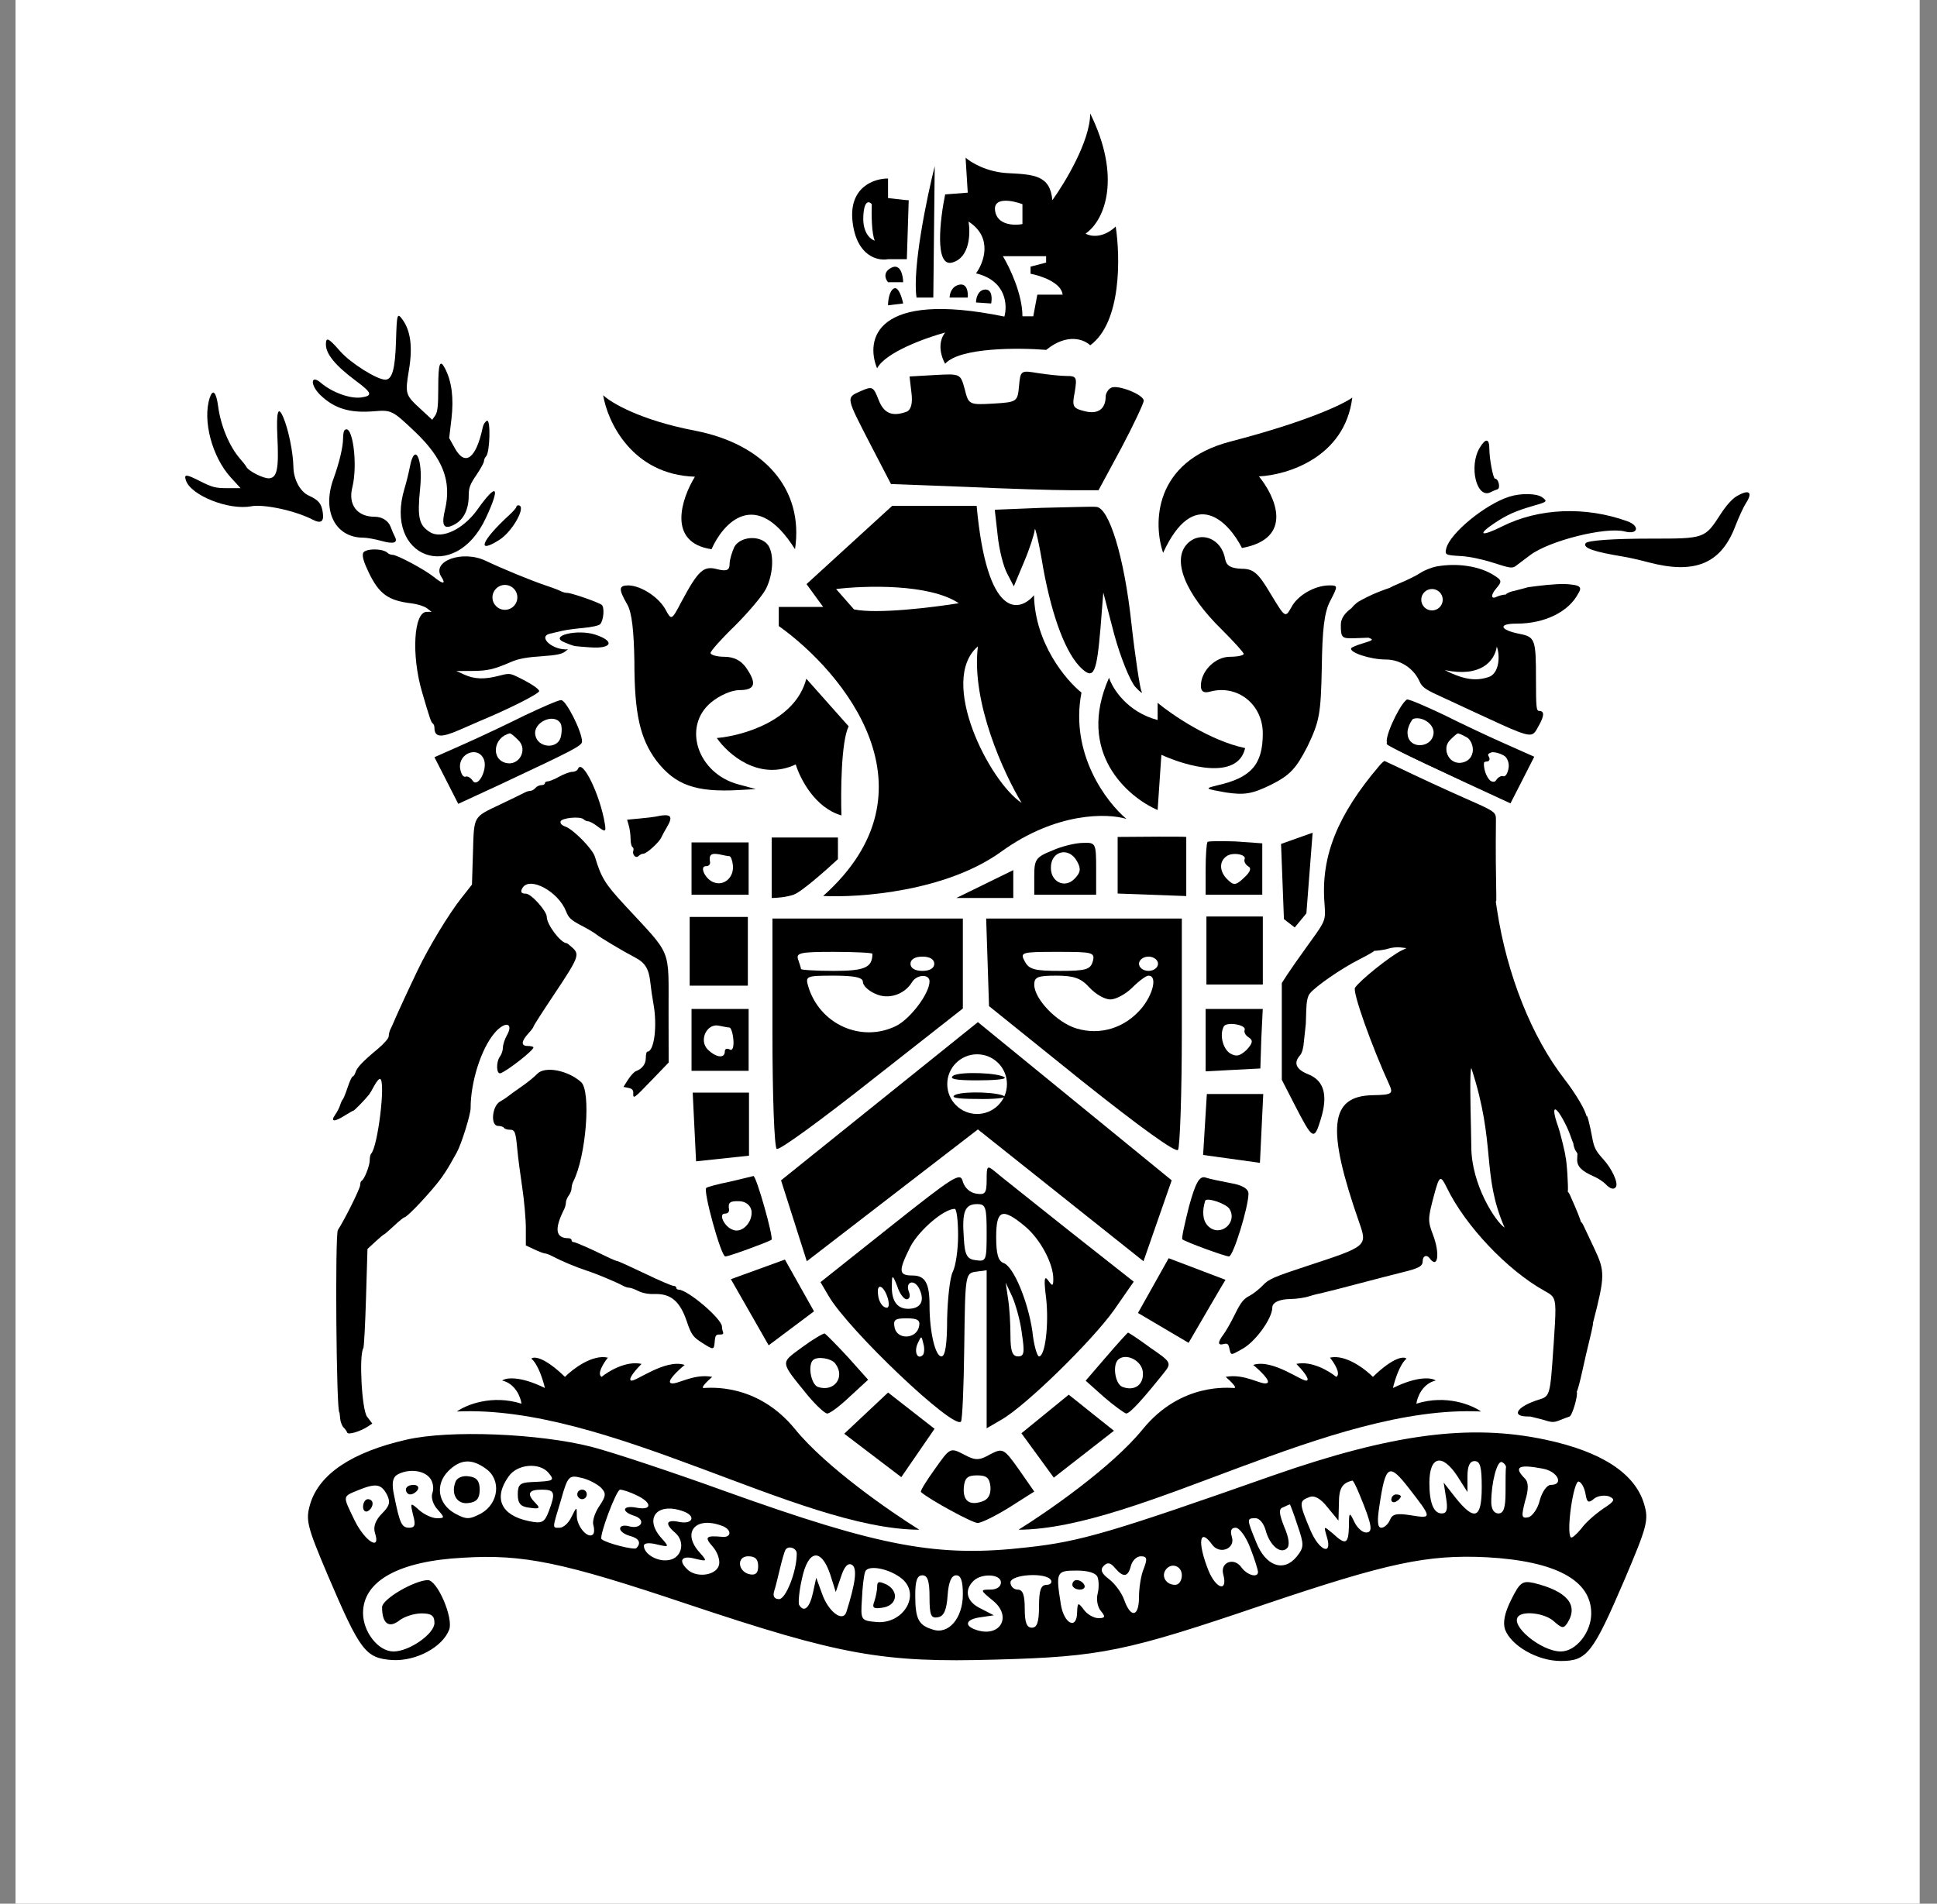 <svg xmlns="http://www.w3.org/2000/svg" width="59" height="58" viewBox="0 0 59 58" fill="none"><rect x="0" y="0" width="59" height="58" fill="#808080" stroke="none"/><rect width="58" height="58" transform="translate(0.473)" fill="white" style="fill:white;fill-opacity:1;"></rect><path d="M36.76 33.331H38.478L38.377 35.428L36.646 35.188L36.76 33.331Z" fill="#BBBBBB" style="fill:#BBBBBB;fill:color(display-p3 0.733 0.733 0.733);fill-opacity:1;"></path><path d="M36.204 40.912C36.566 40.289 37.298 39.032 37.328 38.992L35.597 38.334L34.662 40.002L36.204 40.912Z" fill="#BBBBBB" style="fill:#BBBBBB;fill:color(display-p3 0.733 0.733 0.733);fill-opacity:1;"></path><path d="M33.93 43.591L32.553 42.492L31.112 43.667L32.098 45.019L33.93 43.591Z" fill="#BBBBBB" style="fill:#BBBBBB;fill:color(display-p3 0.733 0.733 0.733);fill-opacity:1;"></path><path d="M21.007 27.936H22.779V30.03H21.007V27.936Z" fill="#BBBBBB" style="fill:#BBBBBB;fill:color(display-p3 0.733 0.733 0.733);fill-opacity:1;"></path><path d="M29.786 31.141L35.689 35.961L34.83 38.426L29.786 34.41L24.575 38.426L23.79 35.961L29.786 31.141Z" fill="#BBBBBB" style="fill:#BBBBBB;fill:color(display-p3 0.733 0.733 0.733);fill-opacity:1;"></path><circle cx="29.762" cy="33.03" r="0.909" fill="white" style="fill:white;fill-opacity:1;"></circle><path d="M28.473 11.426L27.704 11.47L27.762 11.963C27.805 12.296 27.747 12.485 27.617 12.543C27.182 12.702 26.921 12.601 26.761 12.18C26.602 11.774 26.573 11.76 26.21 11.919C25.761 12.122 25.761 12.079 26.529 13.572L27.139 14.747L29.43 14.834C30.691 14.892 32.112 14.935 32.59 14.935H33.461L34.157 13.645C34.533 12.934 34.838 12.282 34.838 12.209C34.838 12.021 34.026 11.702 33.837 11.818C33.751 11.861 33.678 11.992 33.678 12.079C33.678 12.47 33.431 12.63 33.04 12.528C32.678 12.441 32.648 12.383 32.736 11.948C32.808 11.499 32.794 11.455 32.489 11.455C32.3 11.455 31.909 11.412 31.619 11.368C31.097 11.281 31.082 11.281 31.039 11.76C30.995 12.238 30.981 12.253 30.256 12.296C29.517 12.34 29.502 12.325 29.386 11.861C29.256 11.383 29.256 11.383 28.473 11.426Z" fill="#BBBBBB" style="fill:#BBBBBB;fill:color(display-p3 0.733 0.733 0.733);fill-opacity:1;"></path><path d="M31.735 15.472L30.3 15.53L30.387 16.298C30.43 16.733 30.561 17.255 30.677 17.473L30.88 17.864L31.184 17.139C31.358 16.733 31.503 16.284 31.518 16.139C31.518 15.994 31.648 16.53 31.779 17.328C32.054 18.821 32.475 19.938 32.953 20.373C33.316 20.706 33.403 20.503 33.519 19.155L33.606 18.053L33.939 19.329C34.128 20.025 34.418 20.735 34.577 20.924C34.737 21.098 34.824 21.156 34.766 21.054C34.722 20.953 34.577 20.025 34.461 18.981C34.244 16.965 33.78 15.457 33.388 15.443C33.272 15.428 32.533 15.457 31.735 15.472Z" fill="#BBBBBB" style="fill:#BBBBBB;fill:color(display-p3 0.733 0.733 0.733);fill-opacity:1;"></path><path d="M22.368 16.661C22.296 16.82 22.223 17.052 22.223 17.183C22.223 17.371 22.136 17.415 21.846 17.342C21.425 17.226 21.266 17.386 20.759 18.328C20.454 18.908 20.454 18.908 20.265 18.56C20.062 18.198 19.541 17.85 19.149 17.835C18.845 17.835 18.83 17.937 19.105 18.415C19.25 18.662 19.308 19.242 19.323 20.155C19.323 21.75 19.497 22.504 19.99 23.171C20.57 23.925 21.194 24.143 22.513 24.07L23.02 24.041L22.484 23.896C21.252 23.563 20.773 22.142 21.657 21.402C21.919 21.185 22.281 21.025 22.527 21.025C23.006 21.025 23.064 20.822 22.716 20.329C22.571 20.126 22.354 20.01 22.064 20.01C21.831 20.01 21.643 19.952 21.643 19.894C21.643 19.836 21.977 19.459 22.383 19.068C22.788 18.662 23.209 18.169 23.325 17.951C23.572 17.473 23.586 16.791 23.354 16.559C23.093 16.298 22.542 16.356 22.368 16.661Z" fill="#BBBBBB" style="fill:#BBBBBB;fill:color(display-p3 0.733 0.733 0.733);fill-opacity:1;"></path><path d="M36.172 16.559C35.679 17.052 36.1 18.096 37.231 19.198C37.593 19.561 37.883 19.88 37.883 19.923C37.883 19.967 37.695 20.01 37.463 20.01C37.014 20.01 36.578 20.445 36.578 20.895C36.578 21.069 36.666 21.127 36.868 21.069C37.695 20.851 38.464 21.46 38.464 22.345C38.464 23.287 38.115 23.693 37.086 23.925C36.68 24.027 36.694 24.027 37.333 24.143C37.913 24.23 38.145 24.186 38.71 23.911C39.29 23.621 39.478 23.418 39.827 22.736C40.189 21.982 40.233 21.75 40.261 20.344C40.276 19.198 40.334 18.647 40.523 18.299C40.755 17.85 40.755 17.835 40.493 17.835C40.044 17.835 39.522 18.14 39.334 18.502C39.145 18.836 39.145 18.821 38.696 18.082C38.319 17.444 38.173 17.328 37.811 17.328C37.492 17.313 37.361 17.241 37.318 17.038C37.217 16.414 36.578 16.153 36.172 16.559Z" fill="#BBBBBB" style="fill:#BBBBBB;fill:color(display-p3 0.733 0.733 0.733);fill-opacity:1;"></path><path d="M15.988 21.794C15.466 22.055 14.64 22.446 14.147 22.664L13.233 23.07L13.596 23.78L13.958 24.491L15.307 23.867C17.467 22.852 17.728 22.722 17.728 22.591C17.728 22.287 17.235 21.315 17.09 21.33C17.003 21.33 16.51 21.547 15.988 21.794ZM17.076 22.04C17.119 22.127 17.119 22.316 17.076 22.475C16.96 22.838 16.38 22.78 16.307 22.403C16.22 22.011 16.873 21.707 17.076 22.04ZM15.785 22.548C16.09 22.838 15.814 23.345 15.408 23.244C14.944 23.128 15.031 22.461 15.524 22.345C15.553 22.33 15.669 22.432 15.785 22.548ZM14.741 23.142C14.857 23.447 14.553 24.027 14.393 23.78C14.335 23.693 14.234 23.635 14.176 23.664C14.103 23.679 14.045 23.577 14.016 23.418C13.944 22.954 14.567 22.707 14.741 23.142Z" fill="#BBBBBB" style="fill:#BBBBBB;fill:color(display-p3 0.733 0.733 0.733);fill-opacity:1;"></path><path d="M42.494 21.968C42.32 22.316 42.204 22.649 42.248 22.678C42.392 22.823 45.757 24.36 45.931 24.36C46.075 24.36 46.583 23.403 46.583 23.128C46.583 23.07 42.987 21.315 42.856 21.315C42.828 21.315 42.668 21.605 42.494 21.968ZM43.611 22.04C43.828 22.272 43.828 22.359 43.683 22.548C43.422 22.852 43.002 22.823 42.886 22.475C42.798 22.214 43.045 21.765 43.263 21.75C43.306 21.75 43.465 21.881 43.611 22.04ZM44.698 22.475C45.032 22.649 44.886 23.229 44.51 23.287C44.161 23.331 43.901 22.809 44.133 22.533C44.336 22.287 44.35 22.287 44.698 22.475ZM45.843 23.041C45.959 23.113 46.075 23.287 46.09 23.418C46.133 23.708 45.568 23.954 45.322 23.751C45.09 23.563 45.075 23.2 45.292 23.2C45.365 23.2 45.394 23.128 45.35 23.055C45.234 22.881 45.568 22.867 45.843 23.041Z" fill="#BBBBBB" style="fill:#BBBBBB;fill:color(display-p3 0.733 0.733 0.733);fill-opacity:1;"></path><path d="M36.781 25.651C36.752 25.68 36.723 26.057 36.723 26.492V27.26H37.578H38.448V26.477V25.694L37.636 25.636C37.201 25.622 36.81 25.622 36.781 25.651ZM37.912 26.173C37.883 26.231 37.926 26.332 38.013 26.39C38.129 26.448 38.086 26.564 37.897 26.738C37.636 26.985 37.578 26.985 37.375 26.782C37.143 26.55 37.129 26.245 37.361 26.086C37.535 25.955 37.97 26.028 37.912 26.173Z" fill="#BBBBBB" style="fill:#BBBBBB;fill:color(display-p3 0.733 0.733 0.733);fill-opacity:1;"></path><path d="M21.064 26.463V27.26H21.933H22.803V26.463V25.665H21.933H21.064V26.463ZM22.224 26.086C22.267 26.1 22.311 26.231 22.325 26.376C22.354 26.738 22.049 26.999 21.745 26.883C21.484 26.796 21.296 26.39 21.498 26.39C21.585 26.39 21.629 26.347 21.629 26.274C21.585 26.042 21.658 25.984 21.904 26.028C22.035 26.057 22.18 26.086 22.224 26.086Z" fill="#BBBBBB" style="fill:#BBBBBB;fill:color(display-p3 0.733 0.733 0.733);fill-opacity:1;"></path><path d="M32.054 25.912C31.546 26.115 31.503 26.187 31.503 26.695V27.26H32.445H33.388V26.463C33.388 25.694 33.373 25.665 32.996 25.68C32.764 25.68 32.344 25.781 32.054 25.912ZM32.808 26.245C32.938 26.477 32.909 26.593 32.721 26.782C32.431 27.072 32.01 26.869 32.01 26.448C31.996 25.926 32.561 25.781 32.808 26.245Z" fill="#BBBBBB" style="fill:#BBBBBB;fill:color(display-p3 0.733 0.733 0.733);fill-opacity:1;"></path><path d="M23.528 31.451C23.528 33.394 23.586 34.96 23.659 35.003C23.731 35.061 25.036 34.104 26.559 32.901L29.328 30.726V29.348V27.985H26.428H23.528V31.451ZM26.573 29.058C26.573 29.479 26.341 29.58 25.399 29.58C24.848 29.58 24.398 29.551 24.398 29.522C24.398 29.493 24.355 29.363 24.311 29.232C24.239 29.029 24.384 29 25.399 29C26.051 29 26.573 29.029 26.573 29.058ZM28.458 29.363C28.458 29.493 28.328 29.58 28.096 29.58C27.864 29.58 27.733 29.493 27.733 29.363C27.733 29.232 27.864 29.145 28.096 29.145C28.328 29.145 28.458 29.232 28.458 29.363ZM26.283 29.914C26.283 30.03 26.457 30.189 26.66 30.276C27.052 30.465 27.545 30.305 27.777 29.928C27.922 29.682 28.313 29.667 28.313 29.899C28.313 30.262 27.748 31.016 27.313 31.248C26.254 31.784 24.964 31.219 24.616 30.044C24.529 29.74 24.558 29.725 25.399 29.725C26.037 29.725 26.283 29.783 26.283 29.914Z" fill="#BBBBBB" style="fill:#BBBBBB;fill:color(display-p3 0.733 0.733 0.733);fill-opacity:1;"></path><path d="M30.082 29.319L30.125 30.653L32.953 32.93C34.736 34.351 35.824 35.134 35.882 35.032C35.94 34.945 35.998 33.321 35.998 31.422V27.985H33.025H30.038L30.082 29.319ZM33.286 29.29C33.214 29.537 33.083 29.58 32.286 29.58C31.517 29.58 31.343 29.537 31.213 29.29C31.068 29.015 31.097 29 32.213 29C33.286 29 33.359 29.015 33.286 29.29ZM35.273 29.363C35.273 29.479 35.142 29.58 34.983 29.58C34.823 29.58 34.693 29.479 34.693 29.363C34.693 29.247 34.823 29.145 34.983 29.145C35.142 29.145 35.273 29.247 35.273 29.363ZM33.185 30.088C33.373 30.291 33.649 30.45 33.823 30.45C33.982 30.45 34.287 30.291 34.49 30.088C34.693 29.885 34.91 29.725 34.983 29.725C35.258 29.725 35.128 30.291 34.765 30.726C34.258 31.32 33.518 31.552 32.793 31.335C32.199 31.161 31.503 30.436 31.503 30.001C31.503 29.769 31.604 29.725 32.17 29.725C32.706 29.725 32.924 29.798 33.185 30.088Z" fill="#BBBBBB" style="fill:#BBBBBB;fill:color(display-p3 0.733 0.733 0.733);fill-opacity:1;"></path><path d="M21.064 31.683V32.625H21.933H22.803V31.683V30.74H21.933H21.064V31.683ZM22.224 31.306C22.267 31.32 22.325 31.48 22.34 31.697C22.354 31.9 22.311 32.031 22.224 31.973C22.137 31.929 22.078 31.958 22.078 32.031C22.078 32.263 21.803 32.219 21.556 31.973C21.281 31.697 21.527 31.175 21.89 31.248C22.035 31.277 22.18 31.306 22.224 31.306Z" fill="#BBBBBB" style="fill:#BBBBBB;fill:color(display-p3 0.733 0.733 0.733);fill-opacity:1;"></path><path d="M36.723 31.683V32.64L37.564 32.596L38.39 32.553L38.419 31.639L38.463 30.74H37.593H36.723V31.683ZM37.912 31.378C37.883 31.451 37.941 31.552 38.042 31.61C38.173 31.697 38.158 31.784 37.97 31.987C37.767 32.176 37.651 32.205 37.462 32.089C37.245 31.944 37.143 31.523 37.274 31.277C37.346 31.117 37.97 31.219 37.912 31.378Z" fill="#BBBBBB" style="fill:#BBBBBB;fill:color(display-p3 0.733 0.733 0.733);fill-opacity:1;"></path><path d="M29.038 32.77C28.893 32.872 29.111 32.915 29.749 32.915C30.256 32.915 30.648 32.886 30.604 32.828C30.445 32.683 29.256 32.64 29.038 32.77Z" fill="#BBBBBB" style="fill:#BBBBBB;fill:color(display-p3 0.733 0.733 0.733);fill-opacity:1;"></path><path d="M29.111 33.35C28.922 33.437 29.125 33.481 29.749 33.481C30.256 33.495 30.648 33.452 30.604 33.408C30.459 33.278 29.415 33.234 29.111 33.35Z" fill="#BBBBBB" style="fill:#BBBBBB;fill:color(display-p3 0.733 0.733 0.733);fill-opacity:1;"></path><path d="M30.053 35.946C30.053 36.352 30.009 36.41 29.734 36.366C29.545 36.337 29.386 36.192 29.328 36.004C29.255 35.699 29.081 35.815 27.124 37.367L24.992 39.063L25.239 39.484C25.848 40.528 29.038 43.558 29.27 43.312C29.313 43.268 29.357 42.239 29.371 41.006C29.4 38.831 29.4 38.788 29.734 38.744L30.053 38.701V41.108V43.515L30.502 43.254C31.242 42.833 33.272 40.847 33.939 39.904L34.533 39.049L32.547 37.483C31.459 36.613 30.444 35.815 30.314 35.699C30.067 35.496 30.053 35.511 30.053 35.946ZM30.053 37.57C30.053 38.396 30.038 38.44 29.734 38.396C29.458 38.367 29.386 38.251 29.357 37.715C29.299 36.917 29.386 36.685 29.763 36.685C30.024 36.685 30.053 36.772 30.053 37.57ZM29.183 37.642C29.183 38.077 29.11 38.57 29.023 38.744C28.936 38.904 28.864 39.556 28.849 40.18C28.849 40.963 28.791 41.325 28.675 41.325C28.487 41.325 28.313 40.571 28.313 39.774C28.313 39.092 28.182 38.86 27.791 38.86C27.37 38.86 27.356 38.73 27.733 37.976C27.994 37.483 28.748 36.83 29.081 36.83C29.139 36.83 29.183 37.193 29.183 37.642ZM31.227 37.367C31.691 37.758 32.083 38.498 32.083 38.962C32.083 39.194 32.054 39.194 31.923 39.005C31.807 38.846 31.793 38.991 31.865 39.556C31.952 40.354 31.836 41.325 31.648 41.325C31.59 41.325 31.488 40.977 31.445 40.557C31.314 39.658 30.879 38.599 30.575 38.483C30.401 38.425 30.343 38.193 30.343 37.686C30.343 36.845 30.531 36.787 31.227 37.367ZM27.617 39.585C27.704 39.585 27.733 39.484 27.689 39.368C27.559 39.063 27.834 38.947 27.994 39.252C28.182 39.629 28.052 39.875 27.66 39.875C27.312 39.875 27.138 39.614 27.167 39.107C27.167 38.831 27.196 38.846 27.327 39.179C27.399 39.411 27.53 39.585 27.617 39.585ZM27.051 39.585C27.095 39.788 27.066 39.875 26.964 39.832C26.863 39.803 26.761 39.629 26.747 39.455C26.689 39.049 26.935 39.165 27.051 39.585ZM31.126 40.629C31.213 41.209 31.198 41.325 31.01 41.325C30.836 41.325 30.778 41.166 30.778 40.687C30.778 40.339 30.749 39.832 30.705 39.571L30.633 39.078L30.836 39.513C30.937 39.745 31.082 40.252 31.126 40.629ZM27.994 40.412C27.921 40.789 27.356 40.832 27.254 40.47C27.196 40.209 27.254 40.165 27.617 40.165C27.95 40.165 28.037 40.223 27.994 40.412ZM28.11 41.282C27.95 41.441 27.834 41.195 27.95 40.934C28.066 40.687 28.066 40.687 28.124 40.934C28.168 41.079 28.153 41.238 28.11 41.282Z" fill="#BBBBBB" style="fill:#BBBBBB;fill:color(display-p3 0.733 0.733 0.733);fill-opacity:1;"></path><path d="M22.223 36.004C21.86 36.076 21.541 36.163 21.512 36.192C21.411 36.279 21.962 38.28 22.092 38.28C22.208 38.28 23.383 37.845 23.499 37.773C23.571 37.715 23.035 35.815 22.948 35.83C22.904 35.844 22.585 35.917 22.223 36.004ZM22.89 36.888C22.933 37.236 22.6 37.584 22.324 37.468C22.063 37.381 21.875 36.975 22.078 36.975C22.165 36.975 22.208 36.932 22.208 36.859C22.165 36.627 22.237 36.584 22.542 36.598C22.73 36.613 22.861 36.729 22.89 36.888Z" fill="#BBBBBB" style="fill:#BBBBBB;fill:color(display-p3 0.733 0.733 0.733);fill-opacity:1;"></path><path d="M36.216 36.758C36.085 37.28 35.984 37.729 36.013 37.758C36.129 37.845 37.318 38.28 37.434 38.28C37.564 38.28 38.028 36.772 38.028 36.366C38.028 36.221 37.84 36.105 37.492 36.047C37.187 35.989 36.839 35.917 36.709 35.873C36.535 35.83 36.419 36.018 36.216 36.758ZM37.448 36.83C37.709 37.251 37.158 37.715 36.796 37.352C36.636 37.193 36.607 36.917 36.709 36.584C36.752 36.468 37.347 36.671 37.448 36.83Z" fill="#BBBBBB" style="fill:#BBBBBB;fill:color(display-p3 0.733 0.733 0.733);fill-opacity:1;"></path><path d="M24.427 41.05C23.76 41.543 23.746 41.456 24.616 42.529C24.862 42.819 25.123 43.065 25.196 43.065C25.283 43.065 25.587 42.833 25.892 42.543L26.443 42.036L25.834 41.354C25.486 40.977 25.167 40.658 25.123 40.629C25.08 40.615 24.761 40.803 24.427 41.05ZM25.442 41.543C25.761 41.963 25.399 42.427 24.906 42.253C24.703 42.166 24.601 41.601 24.761 41.441C24.891 41.311 25.326 41.383 25.442 41.543Z" fill="#BBBBBB" style="fill:#BBBBBB;fill:color(display-p3 0.733 0.733 0.733);fill-opacity:1;"></path><path d="M33.693 41.34L33.069 42.065L33.62 42.558C33.939 42.833 34.244 43.051 34.302 43.065C34.418 43.065 34.809 42.63 35.447 41.833C35.694 41.528 35.679 41.499 35.041 41.064C34.693 40.803 34.374 40.6 34.36 40.6C34.345 40.6 34.041 40.934 33.693 41.34ZM34.809 41.789C34.853 42.181 34.563 42.398 34.186 42.253C33.968 42.166 33.881 41.601 34.055 41.427C34.287 41.209 34.766 41.441 34.809 41.789Z" fill="#BBBBBB" style="fill:#BBBBBB;fill:color(display-p3 0.733 0.733 0.733);fill-opacity:1;"></path><path d="M12.378 43.863C10.725 44.24 9.724 44.907 9.449 45.82C9.304 46.313 9.347 46.487 9.985 47.995C10.971 50.301 11.131 50.518 11.943 50.576C12.668 50.62 13.48 50.185 13.683 49.648C13.813 49.286 13.32 48.14 13.03 48.14C12.61 48.155 11.638 48.72 11.638 48.967C11.638 49.46 11.841 49.619 12.16 49.373C12.305 49.257 12.61 49.155 12.842 49.155C13.146 49.155 13.233 49.228 13.233 49.445C13.233 49.779 12.465 50.315 11.986 50.315C11.522 50.315 11.058 49.721 11.058 49.141C11.058 48.169 12.146 47.56 14.103 47.459C15.945 47.343 17.163 47.604 20.918 48.865C25.602 50.431 26.878 50.663 30.343 50.562C33.548 50.475 34.302 50.315 38.521 48.88C42.262 47.618 43.466 47.357 45.278 47.444C47.381 47.56 48.468 48.14 48.468 49.155C48.468 49.735 48.004 50.315 47.54 50.315C46.946 50.315 45.974 49.518 46.25 49.242C46.424 49.068 47.076 49.155 47.337 49.402C47.584 49.619 47.627 49.619 47.743 49.445C48.091 48.894 47.729 48.474 46.714 48.227C46.366 48.155 46.293 48.213 46.032 48.735C45.829 49.141 45.771 49.431 45.844 49.648C46.032 50.141 46.83 50.605 47.54 50.605C48.338 50.605 48.512 50.388 49.483 48.126C50.179 46.487 50.223 46.313 50.078 45.82C49.802 44.892 48.787 44.225 47.076 43.863C44.771 43.37 42.393 43.689 38.782 44.95C33.881 46.676 32.91 46.966 31.315 47.14C28.574 47.459 26.849 47.14 22.078 45.429C20.512 44.863 18.685 44.254 18.018 44.08C16.423 43.674 13.697 43.558 12.378 43.863ZM14.799 44.747C15.278 45.081 15.191 45.806 14.654 46.11C14.292 46.299 14.205 46.299 13.857 46.11C13.335 45.82 13.248 45.226 13.654 44.82C14.016 44.457 14.364 44.428 14.799 44.747ZM44.394 44.979L44.698 45.458V44.979C44.698 44.66 44.771 44.515 44.916 44.515C45.09 44.515 45.133 44.704 45.133 45.313C45.133 46.27 44.916 46.357 44.336 45.632L43.973 45.168L44.046 45.632C44.104 45.98 44.075 46.11 43.915 46.11C43.669 46.11 43.538 45.791 43.538 45.182C43.538 44.356 43.93 44.269 44.394 44.979ZM45.873 44.704C45.858 44.762 45.858 45.095 45.858 45.458C45.858 45.936 45.8 46.11 45.641 46.11C45.51 46.11 45.423 45.98 45.423 45.762C45.423 45.182 45.597 44.501 45.742 44.544C45.815 44.573 45.873 44.646 45.873 44.704ZM16.713 44.878C16.902 45.11 16.873 45.124 16.206 45.153C15.843 45.168 15.771 45.226 15.771 45.53C15.771 45.806 15.858 45.907 16.133 45.936C16.423 45.98 16.467 45.951 16.322 45.806C16.032 45.516 16.09 45.385 16.496 45.385C16.902 45.385 16.931 45.472 16.713 46.052C16.583 46.386 16.51 46.429 16.104 46.342C15.263 46.168 15.017 45.646 15.495 44.979C15.756 44.602 16.438 44.544 16.713 44.878ZM47.004 44.747C47.453 44.834 47.642 45.24 47.236 45.24C47.12 45.24 46.975 45.443 46.902 45.704C46.844 45.965 46.67 46.197 46.554 46.226C46.337 46.27 46.337 46.197 46.453 45.733C46.569 45.371 46.554 45.153 46.453 45.052C46.09 44.689 46.25 44.602 47.004 44.747ZM13.088 45.023C13.19 45.139 13.219 45.342 13.175 45.472C13.117 45.617 13.19 45.835 13.32 45.98C13.552 46.241 13.552 46.255 13.306 46.255C13.161 46.255 12.914 46.139 12.769 46.009C12.494 45.762 12.494 45.777 12.581 46.154C12.668 46.458 12.639 46.545 12.465 46.545C12.233 46.545 12.175 46.415 12.001 45.545C11.928 45.211 11.957 45.023 12.088 44.936C12.407 44.747 12.885 44.776 13.088 45.023ZM42.915 45.342C43.625 46.255 43.625 46.27 42.987 46.168C42.538 46.096 42.407 46.125 42.335 46.313C42.277 46.444 42.161 46.545 42.074 46.545C41.958 46.545 41.943 46.342 42.016 45.878C42.204 44.617 42.306 44.559 42.915 45.342ZM18.294 45.313C18.468 45.487 18.468 45.574 18.25 45.893C18.105 46.11 18.033 46.371 18.076 46.473C18.105 46.574 18.105 46.705 18.062 46.748C17.917 46.893 17.583 46.531 17.569 46.197C17.569 45.893 17.569 45.893 17.409 46.212C17.322 46.4 17.163 46.545 17.047 46.545C16.815 46.545 16.815 46.603 17.09 45.69C17.293 44.965 17.337 44.936 17.699 45.023C17.917 45.066 18.178 45.211 18.294 45.313ZM41.421 45.559C41.798 46.473 41.827 46.69 41.61 46.69C41.494 46.69 41.334 46.545 41.247 46.357C41.102 46.052 41.088 46.067 41.088 46.502C41.073 47.053 40.986 47.082 40.595 46.719C40.319 46.487 40.319 46.487 40.406 46.792C40.609 47.415 40.189 47.27 39.913 46.618C39.565 45.791 39.565 45.733 39.87 45.617C40.029 45.545 40.218 45.646 40.435 45.922L40.769 46.328L40.783 45.791C40.783 45.342 40.885 45.182 41.189 45.11C41.218 45.095 41.32 45.313 41.421 45.559ZM48.294 45.516C48.338 45.777 48.381 45.806 48.555 45.661C48.657 45.574 48.86 45.545 49.005 45.588C49.208 45.675 49.193 45.733 48.831 45.965C48.599 46.125 48.294 46.386 48.164 46.574C48.019 46.748 47.874 46.879 47.845 46.835C47.7 46.676 47.932 45.081 48.091 45.139C48.178 45.168 48.265 45.342 48.294 45.516ZM11.783 45.53C11.899 45.762 11.87 45.878 11.638 46.11C11.435 46.313 11.363 46.516 11.421 46.705C11.609 47.27 11.116 46.966 10.797 46.313C10.435 45.559 10.42 45.603 10.913 45.4C11.45 45.182 11.609 45.211 11.783 45.53ZM19.396 45.559C19.86 45.777 19.874 46.023 19.396 45.936C18.961 45.849 18.903 46.052 19.323 46.183C19.686 46.299 19.541 46.603 19.164 46.502C19.004 46.458 18.888 46.487 18.888 46.574C18.888 46.647 19.019 46.748 19.178 46.792C19.468 46.864 19.541 47.009 19.381 47.169C19.309 47.227 18.482 47.024 18.323 46.893C18.236 46.821 18.772 45.385 18.888 45.385C18.961 45.385 19.193 45.458 19.396 45.559ZM39.522 46.473C39.725 47.067 39.725 47.14 39.493 47.43C39.101 47.908 38.55 47.72 38.26 46.98C37.97 46.27 37.97 46.255 38.246 46.255C38.362 46.255 38.492 46.415 38.55 46.618C38.666 47.067 39 47.372 39.203 47.169C39.29 47.082 39.261 46.85 39.116 46.516C38.956 46.11 38.942 45.965 39.087 45.922C39.174 45.878 39.275 45.835 39.29 45.835C39.29 45.82 39.406 46.11 39.522 46.473ZM20.831 46.052C21.208 46.197 21.092 46.444 20.701 46.371C20.295 46.284 20.237 46.415 20.556 46.69C20.889 46.966 20.773 47.473 20.367 47.531C20.019 47.589 19.613 47.343 19.613 47.096C19.613 47.009 19.773 46.995 20.005 47.053C20.382 47.14 20.396 47.14 20.15 46.864C19.599 46.255 20.019 45.748 20.831 46.052ZM21.991 46.487C22.31 46.603 22.281 46.864 21.977 46.821C21.498 46.777 21.455 46.835 21.701 47.111C21.846 47.27 21.933 47.517 21.904 47.662C21.846 47.981 21.281 48.082 20.976 47.85C20.643 47.56 20.744 47.372 21.165 47.488C21.542 47.575 21.556 47.575 21.31 47.299C20.759 46.69 21.179 46.183 21.991 46.487ZM38.086 47.169C38.217 47.502 38.318 47.836 38.318 47.894C38.318 48.082 37.985 47.995 37.811 47.749C37.579 47.43 37.158 47.604 37.26 47.966C37.405 48.517 37.042 48.416 36.81 47.85C36.462 46.98 36.535 46.516 36.926 47.067C37.158 47.372 37.637 47.183 37.521 46.821C37.463 46.632 37.506 46.545 37.637 46.545C37.753 46.545 37.956 46.821 38.086 47.169ZM24.268 47.343C24.268 47.879 23.934 48.72 23.731 48.72C23.586 48.72 23.528 48.633 23.586 48.459C23.63 48.329 23.702 48.01 23.76 47.778C23.818 47.531 23.891 47.285 23.92 47.227C24.007 47.067 24.282 47.169 24.268 47.343ZM23.093 47.72C23.093 47.923 23.021 47.995 22.847 47.966C22.47 47.894 22.426 47.415 22.789 47.415C23.006 47.415 23.093 47.502 23.093 47.72ZM25.283 47.952L25.457 48.503L25.616 48.039C25.718 47.72 25.834 47.604 25.95 47.676C26.124 47.778 26.051 48.256 25.776 49.126C25.66 49.431 25.225 49.097 25.036 48.546L24.862 48.068L24.761 48.532C24.659 48.996 24.485 49.141 24.34 48.894C24.311 48.836 24.34 48.474 24.427 48.097C24.616 47.212 25.007 47.154 25.283 47.952ZM34.838 47.792C34.751 47.995 34.693 48.387 34.693 48.662C34.693 49.257 34.447 49.315 34.244 48.749C34.171 48.532 33.954 48.242 33.78 48.111C33.548 47.937 33.504 47.821 33.62 47.705C33.736 47.589 33.823 47.604 33.968 47.778C34.215 48.068 34.36 48.053 34.447 47.705C34.49 47.546 34.621 47.415 34.751 47.415C34.94 47.415 34.954 47.488 34.838 47.792ZM27.487 48.111C28.052 48.604 27.501 49.503 26.675 49.416C26.225 49.373 26.211 49.358 26.254 48.72C26.269 48.358 26.312 47.981 26.356 47.879C26.443 47.662 27.11 47.792 27.487 48.111ZM35.998 47.995C35.998 48.155 35.911 48.285 35.795 48.285C35.534 48.285 35.375 48.053 35.491 47.85C35.65 47.589 35.998 47.691 35.998 47.995ZM33.432 48.053C33.475 48.169 33.475 48.401 33.432 48.561C33.388 48.735 33.432 48.967 33.533 49.083C33.678 49.257 33.664 49.3 33.461 49.3C33.316 49.3 33.113 49.184 33.011 49.039C32.837 48.807 32.823 48.822 32.808 49.112C32.808 49.663 32.417 49.489 32.315 48.894C32.156 47.894 32.17 47.85 32.794 47.85C33.142 47.85 33.388 47.923 33.432 48.053ZM28.313 48.662C28.313 49.213 28.357 49.315 28.574 49.271C28.748 49.242 28.835 49.054 28.864 48.604C28.893 48.198 28.98 47.995 29.125 47.995C29.27 47.995 29.328 48.169 29.328 48.575C29.328 49.3 28.893 49.808 28.415 49.648C27.98 49.518 27.878 49.329 27.878 48.604C27.878 48.155 27.936 47.995 28.096 47.995C28.255 47.995 28.313 48.169 28.313 48.662ZM30.488 48.213C30.488 48.343 30.358 48.43 30.169 48.43C29.85 48.43 29.85 48.445 30.242 48.764C30.836 49.242 30.474 49.895 29.749 49.663C29.343 49.532 29.415 49.329 29.879 49.271L30.271 49.213L29.879 49.01C29.444 48.807 29.357 48.459 29.647 48.169C29.894 47.923 30.488 47.952 30.488 48.213ZM32.011 48.14C32.054 48.213 31.996 48.285 31.88 48.285C31.706 48.285 31.648 48.445 31.648 48.938C31.648 49.416 31.59 49.59 31.431 49.59C31.271 49.59 31.213 49.431 31.213 49.01C31.213 48.59 31.155 48.43 30.996 48.43C30.88 48.43 30.778 48.329 30.778 48.213C30.778 47.966 31.866 47.894 32.011 48.14Z" fill="#BBBBBB" style="fill:#BBBBBB;fill:color(display-p3 0.733 0.733 0.733);fill-opacity:1;"></path><path d="M13.872 45.153C13.727 45.53 13.93 45.849 14.278 45.791C14.524 45.762 14.611 45.646 14.611 45.385C14.611 45.124 14.524 45.008 14.278 44.979C14.089 44.95 13.915 45.023 13.872 45.153Z" fill="#BBBBBB" style="fill:#BBBBBB;fill:color(display-p3 0.733 0.733 0.733);fill-opacity:1;"></path><path d="M12.363 45.385C12.363 45.458 12.421 45.53 12.494 45.53C12.581 45.53 12.682 45.458 12.726 45.385C12.769 45.298 12.711 45.24 12.595 45.24C12.465 45.24 12.363 45.298 12.363 45.385Z" fill="#BBBBBB" style="fill:#BBBBBB;fill:color(display-p3 0.733 0.733 0.733);fill-opacity:1;"></path><path d="M42.378 45.69C42.378 45.762 42.45 45.791 42.523 45.748C42.61 45.704 42.668 45.632 42.668 45.588C42.668 45.559 42.61 45.53 42.523 45.53C42.45 45.53 42.378 45.603 42.378 45.69Z" fill="#BBBBBB" style="fill:#BBBBBB;fill:color(display-p3 0.733 0.733 0.733);fill-opacity:1;"></path><path d="M17.583 45.53C17.583 45.603 17.655 45.675 17.728 45.675C17.815 45.675 17.873 45.603 17.873 45.53C17.873 45.443 17.815 45.385 17.728 45.385C17.655 45.385 17.583 45.443 17.583 45.53Z" fill="#BBBBBB" style="fill:#BBBBBB;fill:color(display-p3 0.733 0.733 0.733);fill-opacity:1;"></path><path d="M11.059 45.907C11.059 46.023 11.131 46.081 11.204 46.038C11.291 45.994 11.349 45.893 11.349 45.806C11.349 45.733 11.291 45.675 11.204 45.675C11.131 45.675 11.059 45.777 11.059 45.907Z" fill="#BBBBBB" style="fill:#BBBBBB;fill:color(display-p3 0.733 0.733 0.733);fill-opacity:1;"></path><path d="M26.718 48.343C26.718 48.459 26.674 48.662 26.631 48.793C26.558 48.981 26.602 49.025 26.877 48.981C27.312 48.923 27.399 48.503 27.022 48.285C26.776 48.169 26.718 48.169 26.718 48.343Z" fill="#BBBBBB" style="fill:#BBBBBB;fill:color(display-p3 0.733 0.733 0.733);fill-opacity:1;"></path><path d="M32.663 48.285C32.663 48.358 32.765 48.43 32.895 48.43C33.011 48.43 33.069 48.358 33.026 48.285C32.982 48.198 32.881 48.14 32.794 48.14C32.721 48.14 32.663 48.198 32.663 48.285Z" fill="#BBBBBB" style="fill:#BBBBBB;fill:color(display-p3 0.733 0.733 0.733);fill-opacity:1;"></path><path d="M28.472 44.762C28.211 45.124 28.023 45.429 28.052 45.458C28.313 45.69 29.618 46.4 29.777 46.4C29.893 46.4 30.328 46.183 30.749 45.922L31.503 45.443L31.039 44.776C30.575 44.124 30.546 44.109 30.154 44.312C29.821 44.501 29.705 44.501 29.357 44.312C28.936 44.095 28.936 44.109 28.472 44.762ZM30.169 45.298C30.183 45.545 30.096 45.69 29.908 45.748C29.516 45.878 29.328 45.719 29.357 45.313C29.386 45.023 29.473 44.95 29.763 44.95C30.053 44.95 30.14 45.023 30.169 45.298Z" fill="#BBBBBB" style="fill:#BBBBBB;fill:color(display-p3 0.733 0.733 0.733);fill-opacity:1;"></path><path d="M11.736 11.567C11.946 11.567 12.037 11.241 12.062 10.393C12.087 9.552 12.099 9.515 12.262 9.74C12.507 10.076 12.572 10.575 12.458 11.259C12.335 12.006 12.342 12.029 12.808 12.459L13.165 12.789L13.257 12.658C13.328 12.556 13.349 12.371 13.349 11.819C13.349 11.067 13.399 10.924 13.557 11.229C13.761 11.624 13.825 12.129 13.751 12.761L13.682 13.346L13.857 13.66C14.171 14.223 14.504 13.968 14.707 13.009C14.725 12.925 14.783 12.839 14.835 12.819C14.95 12.775 14.922 13.787 14.806 13.903C14.77 13.939 14.741 14.005 14.741 14.051C14.741 14.097 14.636 14.287 14.509 14.474C14.316 14.756 14.277 14.862 14.277 15.097C14.277 15.57 14.09 15.895 13.741 16.027C13.505 16.117 13.449 15.969 13.553 15.535C13.761 14.663 13.495 13.969 12.645 13.159C11.954 12.501 11.922 12.486 11.391 12.53C10.656 12.591 10.189 12.45 9.76 12.038C9.444 11.734 9.455 11.392 9.772 11.662C10.114 11.955 10.665 12.155 10.999 12.109C11.362 12.059 11.334 11.97 10.84 11.603C10.216 11.138 9.927 10.787 9.927 10.495C9.927 10.255 10.002 10.291 10.363 10.703C10.677 11.061 11.481 11.567 11.736 11.567Z" fill="#BBBBBB" style="fill:#BBBBBB;fill:color(display-p3 0.733 0.733 0.733);fill-opacity:1;"></path><path d="M7.03 14.547C6.458 13.921 6.163 12.803 6.389 12.118C6.482 11.835 6.586 11.941 6.644 12.378C6.724 12.977 6.988 13.607 7.317 13.983C7.405 14.084 7.487 14.188 7.499 14.215C7.556 14.348 8.031 14.589 8.205 14.572C8.442 14.549 8.496 14.271 8.449 13.307C8.413 12.543 8.469 12.348 8.624 12.703C8.784 13.072 8.929 13.779 8.937 14.231C8.943 14.605 9.141 14.976 9.397 15.095C9.705 15.237 9.79 15.338 9.831 15.607C9.875 15.894 9.779 15.964 9.522 15.831C8.997 15.559 8.04 15.352 7.65 15.425C6.966 15.554 5.806 15.091 5.661 14.631C5.6 14.439 5.67 14.444 6.101 14.663C6.459 14.845 6.568 14.873 6.921 14.873H7.328L7.03 14.547Z" fill="#BBBBBB" style="fill:#BBBBBB;fill:color(display-p3 0.733 0.733 0.733);fill-opacity:1;"></path><path d="M10.449 13.37C10.449 13.25 10.468 13.133 10.492 13.11C10.734 12.867 10.909 14.143 10.731 14.852C10.599 15.375 10.877 15.743 11.404 15.743C11.638 15.743 11.829 15.864 11.9 16.055C11.936 16.155 11.992 16.285 12.024 16.344C12.13 16.542 11.996 16.585 11.611 16.478C11.419 16.425 11.175 16.381 11.067 16.381C10.21 16.381 9.799 15.568 10.159 14.582C10.33 14.115 10.449 13.618 10.449 13.37Z" fill="#BBBBBB" style="fill:#BBBBBB;fill:color(display-p3 0.733 0.733 0.733);fill-opacity:1;"></path><path d="M12.324 14.873C12.378 14.698 12.45 14.404 12.485 14.221C12.633 13.45 12.888 13.978 12.798 14.867C12.706 15.769 12.759 16.004 13.1 16.214C13.459 16.437 14.118 16.121 14.543 15.523C15.138 14.685 15.255 14.806 14.797 15.786C13.853 17.806 11.674 17.001 12.324 14.873Z" fill="#BBBBBB" style="fill:#BBBBBB;fill:color(display-p3 0.733 0.733 0.733);fill-opacity:1;"></path><path d="M15.512 15.691C15.63 15.583 15.727 15.472 15.727 15.445C15.727 15.418 15.753 15.395 15.785 15.395C16.053 15.395 15.621 16.188 15.211 16.447C14.492 16.904 14.665 16.468 15.512 15.691Z" fill="#BBBBBB" style="fill:#BBBBBB;fill:color(display-p3 0.733 0.733 0.733);fill-opacity:1;"></path><path d="M11.23 17.439C11.083 17.133 11.031 16.96 11.057 16.858C11.095 16.707 11.659 16.698 11.808 16.847C11.839 16.878 11.904 16.903 11.954 16.903C12.097 16.903 12.947 17.359 13.221 17.583C13.494 17.805 13.592 17.801 13.444 17.575C13.13 17.095 14.085 16.748 14.793 17.085C15.304 17.329 16.196 17.695 16.626 17.838C16.817 17.901 17.019 17.978 17.075 18.008C17.13 18.038 17.219 18.063 17.273 18.063C17.406 18.063 18.23 18.349 18.328 18.429C18.418 18.502 18.388 18.889 18.284 19.014C18.247 19.058 18.027 19.108 17.771 19.131C17.524 19.153 17.23 19.193 17.119 19.22C17.007 19.247 16.844 19.286 16.756 19.305C16.361 19.395 16.838 19.823 17.299 19.782C17.17 19.883 17.157 19.948 16.574 19.987C16.038 20.023 15.796 20.067 15.553 20.173C15.032 20.398 14.843 20.441 14.36 20.442L13.9 20.444L14.153 20.558C14.451 20.694 14.768 20.703 15.2 20.588C15.484 20.513 15.534 20.514 15.722 20.603C16.131 20.797 16.423 20.986 16.423 21.056C16.423 21.133 15.497 21.601 14.654 21.951C14.59 21.977 14.296 22.105 14.002 22.235C13.433 22.485 13.233 22.468 13.233 22.172C13.233 22.117 13.209 22.057 13.18 22.039C13.132 22.01 13.087 21.877 12.854 21.079C12.526 19.957 12.602 18.645 12.995 18.642L13.146 18.64L13.003 18.531C12.925 18.471 12.716 18.404 12.539 18.383C11.825 18.299 11.547 18.099 11.23 17.439Z" fill="#BBBBBB" style="fill:#BBBBBB;fill:color(display-p3 0.733 0.733 0.733);fill-opacity:1;"></path><path d="M18.137 19.337C18.745 19.539 18.634 19.771 17.977 19.723L17.93 19.72C17.717 19.704 17.624 19.697 17.533 19.686C17.435 19.675 17.26 19.597 17.191 19.569C16.703 19.373 17.591 19.156 18.137 19.337Z" fill="#BBBBBB" style="fill:#BBBBBB;fill:color(display-p3 0.733 0.733 0.733);fill-opacity:1;"></path><circle cx="15.379" cy="18.2" r="0.379" fill="white" style="fill:white;fill-opacity:1;"></circle><path d="M17.434 23.515C17.509 23.515 17.586 23.475 17.605 23.426C17.732 23.095 18.277 24.207 18.423 25.096C18.465 25.352 18.439 25.36 18.187 25.168C18.082 25.088 17.961 25.023 17.918 25.023C17.874 25.023 17.811 24.996 17.777 24.962C17.676 24.861 17.095 24.918 17.073 25.031C17.062 25.091 17.114 25.146 17.22 25.183C17.463 25.268 18.049 25.864 18.12 26.1C18.315 26.744 18.425 26.923 19.027 27.575C20.497 29.168 20.359 28.826 20.364 30.887L20.367 32.372L19.856 32.903C19.299 33.482 19.283 33.493 19.289 33.304C19.293 33.21 19.253 33.167 19.142 33.145L18.99 33.114L19.13 32.894C19.207 32.773 19.314 32.657 19.366 32.637C19.564 32.561 19.671 32.419 19.671 32.231C19.671 32.127 19.692 32.041 19.717 32.041C19.929 32.041 20.028 31.245 19.9 30.562C19.87 30.403 19.828 30.116 19.808 29.924C19.764 29.516 19.649 29.329 19.343 29.171C19.006 28.997 18.262 28.553 18.155 28.462C18.103 28.418 17.897 28.296 17.697 28.192C17.393 28.033 17.319 27.964 17.241 27.763C17.006 27.163 16.139 26.693 15.918 27.047C15.842 27.17 15.873 27.227 16.018 27.227C16.18 27.227 16.655 27.756 16.655 27.937C16.655 28.17 17.083 28.735 17.259 28.735C17.274 28.735 17.357 28.8 17.442 28.879C17.661 29.082 17.621 29.183 16.883 30.289C16.534 30.811 16.249 31.256 16.249 31.278C16.249 31.3 16.187 31.384 16.111 31.466C15.875 31.721 15.86 31.867 16.071 31.867C16.169 31.867 16.249 31.887 16.249 31.912C16.249 32.003 15.461 32.621 15.248 32.697C15.116 32.745 15.104 32.352 15.232 32.183C15.279 32.121 15.318 31.999 15.319 31.913C15.32 31.826 15.374 31.661 15.438 31.546C15.657 31.157 15.382 31.101 15.066 31.47C14.658 31.947 14.335 32.958 14.335 33.759C14.335 33.958 14.054 34.859 13.912 35.115C13.594 35.691 13.474 35.871 13.18 36.217C12.81 36.653 12.38 37.087 12.319 37.088C12.295 37.089 12.151 37.206 11.999 37.349C11.846 37.492 11.71 37.609 11.697 37.609C11.683 37.609 11.564 37.709 11.433 37.83L11.193 38.052L11.149 39.532C11.125 40.347 11.088 41.041 11.067 41.075C10.931 41.294 11.021 42.953 11.18 43.161L11.34 43.371L11.203 43.463C10.977 43.612 10.602 43.723 10.576 43.647C10.565 43.611 10.515 43.541 10.466 43.492C10.417 43.444 10.37 43.32 10.361 43.218C10.353 43.116 10.342 43.032 10.337 43.032C10.244 43.032 10.201 37.613 10.292 37.474C10.501 37.155 10.971 36.208 10.971 36.105C10.971 36.044 10.991 35.986 11.014 35.975C11.094 35.94 11.261 35.52 11.261 35.355C11.261 35.266 11.28 35.174 11.303 35.151C11.509 34.945 11.753 32.931 11.579 32.872C11.546 32.861 11.468 32.95 11.405 33.07C11.342 33.19 11.264 33.321 11.232 33.36C11.111 33.511 10.79 33.839 10.764 33.839C10.749 33.839 10.633 33.904 10.507 33.984C10.185 34.188 10.056 34.182 10.205 33.97C10.267 33.882 10.338 33.745 10.362 33.665C10.387 33.586 10.423 33.507 10.443 33.491C10.462 33.475 10.528 33.312 10.589 33.129C10.65 32.945 10.72 32.795 10.745 32.795C10.769 32.795 10.807 32.738 10.829 32.668C10.877 32.519 11.05 32.337 11.508 31.956C11.698 31.798 11.841 31.632 11.841 31.569C11.841 31.509 11.864 31.414 11.892 31.359C11.921 31.304 11.971 31.193 12.004 31.113C12.093 30.9 12.457 30.111 12.728 29.547C13.069 28.839 13.671 27.844 14.05 27.365L14.376 26.951L14.406 25.986C14.441 24.835 14.398 24.908 15.257 24.499C15.595 24.338 15.917 24.181 15.973 24.151C16.028 24.12 16.11 24.095 16.154 24.095C16.199 24.095 16.267 24.056 16.307 24.008C16.347 23.96 16.428 23.921 16.488 23.921C16.548 23.921 16.597 23.895 16.597 23.863C16.597 23.831 16.638 23.805 16.687 23.805C16.737 23.805 16.895 23.74 17.037 23.66C17.18 23.581 17.359 23.515 17.434 23.515Z" fill="#BBBBBB" style="fill:#BBBBBB;fill:color(display-p3 0.733 0.733 0.733);fill-opacity:1;"></path><path d="M19.488 24.937C19.7 24.917 19.913 24.892 19.961 24.881C20.449 24.776 20.524 24.852 20.299 25.226C20.242 25.322 20.171 25.452 20.142 25.516C20.074 25.667 19.696 26.009 19.597 26.009C19.555 26.009 19.488 26.041 19.448 26.081C19.365 26.165 19.247 26.034 19.292 25.91C19.306 25.871 19.293 25.823 19.263 25.805C19.232 25.786 19.207 25.674 19.207 25.556C19.207 25.438 19.183 25.259 19.154 25.157L19.102 24.973L19.488 24.937Z" fill="#BBBBBB" style="fill:#BBBBBB;fill:color(display-p3 0.733 0.733 0.733);fill-opacity:1;"></path><path d="M15.873 33.114C16.058 32.987 16.277 32.809 16.36 32.72C16.588 32.473 17.288 32.602 17.699 32.967C18.009 33.242 17.852 35.24 17.461 35.999C17.432 36.054 17.409 36.147 17.409 36.205C17.409 36.264 17.371 36.362 17.324 36.424C17.277 36.486 17.238 36.582 17.237 36.638C17.236 36.695 17.212 36.786 17.184 36.841C16.878 37.447 16.92 37.725 17.32 37.725C17.369 37.725 17.409 37.751 17.409 37.783C17.409 37.815 17.434 37.841 17.465 37.841C17.525 37.841 17.996 38.048 18.473 38.283C18.627 38.359 18.775 38.421 18.802 38.421C18.828 38.421 19.203 38.591 19.636 38.798C20.068 39.006 20.461 39.175 20.51 39.175C20.559 39.175 20.599 39.201 20.599 39.233C20.599 39.265 20.63 39.291 20.668 39.291C20.945 39.291 21.991 40.182 21.991 40.419C21.991 40.463 22.005 40.537 22.023 40.582C22.044 40.639 22.013 40.663 21.921 40.659C21.808 40.655 21.785 40.687 21.77 40.872C21.748 41.133 21.738 41.135 21.398 40.919C21.107 40.735 21.056 40.664 20.916 40.25C20.709 39.641 20.43 39.407 19.932 39.425C19.753 39.431 19.567 39.397 19.445 39.334C19.336 39.279 19.212 39.233 19.168 39.233C19.125 39.233 19.044 39.209 18.989 39.179C18.763 39.057 18.172 38.81 17.873 38.713C17.546 38.607 17.095 38.417 16.82 38.271C16.735 38.226 16.637 38.189 16.602 38.189C16.567 38.189 16.421 38.134 16.277 38.067L16.017 37.944V37.425C16.017 37.139 15.967 36.575 15.906 36.17C15.845 35.765 15.778 35.252 15.758 35.028C15.707 34.476 15.685 34.419 15.524 34.419C15.448 34.419 15.37 34.393 15.35 34.361C15.33 34.329 15.249 34.303 15.17 34.303C14.934 34.303 14.985 33.7 15.232 33.56C15.327 33.506 15.434 33.436 15.47 33.404C15.506 33.372 15.688 33.242 15.873 33.114Z" fill="#BBBBBB" style="fill:#BBBBBB;fill:color(display-p3 0.733 0.733 0.733);fill-opacity:1;"></path><path d="M28.466 43.531L27.05 42.426L25.715 43.681L27.453 45.004L28.466 43.531Z" fill="#BBBBBB" style="fill:#BBBBBB;fill:color(display-p3 0.733 0.733 0.733);fill-opacity:1;"></path><path d="M22.262 38.973L23.908 38.375L24.794 39.952L23.413 40.987L22.262 38.973Z" fill="#BBBBBB" style="fill:#BBBBBB;fill:color(display-p3 0.733 0.733 0.733);fill-opacity:1;"></path><path d="M21.099 33.288H22.814V35.21L21.202 35.382L21.099 33.288Z" fill="#BBBBBB" style="fill:#BBBBBB;fill:color(display-p3 0.733 0.733 0.733);fill-opacity:1;"></path><path d="M39.02 25.712L39.982 25.37L39.792 27.826L39.437 28.257L39.108 28.003L39.02 25.712Z" fill="#BBBBBB" style="fill:#BBBBBB;fill:color(display-p3 0.733 0.733 0.733);fill-opacity:1;"></path><path d="M23.505 27.359V25.517H25.523V26.175C25.172 26.502 24.411 27.175 24.177 27.257C23.944 27.339 23.632 27.359 23.505 27.359Z" fill="#BBBBBB" style="fill:#BBBBBB;fill:color(display-p3 0.733 0.733 0.733);fill-opacity:1;"></path><path d="M36.747 27.923H38.465V29.995H36.747V27.923Z" fill="#BBBBBB" style="fill:#BBBBBB;fill:color(display-p3 0.733 0.733 0.733);fill-opacity:1;"></path><path d="M34.043 25.499C34.698 25.492 36.033 25.483 36.133 25.499V27.3L34.043 27.223V25.499Z" fill="#BBBBBB" style="fill:#BBBBBB;fill:color(display-p3 0.733 0.733 0.733);fill-opacity:1;"></path><path d="M30.864 27.358V26.51L29.131 27.358H30.864Z" fill="#BBBBBB" style="fill:#BBBBBB;fill:color(display-p3 0.733 0.733 0.733);fill-opacity:1;"></path><path d="M21.834 22.485C22.605 22.419 24.229 21.967 24.56 20.678L25.849 22.128C25.619 22.597 25.607 24.133 25.63 24.843C24.82 24.613 24.365 23.712 24.238 23.29C23.115 23.814 22.168 22.971 21.834 22.485Z" fill="#BBBBBB" style="fill:#BBBBBB;fill:color(display-p3 0.733 0.733 0.733);fill-opacity:1;"></path><path d="M21.167 13.121C23.261 13.524 24.492 14.892 24.216 16.733C23.02 14.828 22.022 15.939 21.673 16.733C20.302 16.53 20.765 15.176 21.167 14.524C19.244 14.46 18.502 12.841 18.372 12.04C18.606 12.266 19.492 12.799 21.167 13.121Z" fill="#BBBBBB" style="fill:#BBBBBB;fill:color(display-p3 0.733 0.733 0.733);fill-opacity:1;"></path><path d="M38.346 14.514C39.201 14.475 40.966 13.94 41.19 12.112C40.935 12.304 39.834 12.84 37.476 13.453C35.118 14.066 35.128 15.969 35.428 16.843C36.371 14.791 37.422 15.89 37.83 16.696C39.434 16.401 38.842 15.119 38.346 14.514Z" fill="#BBBBBB" style="fill:#BBBBBB;fill:color(display-p3 0.733 0.733 0.733);fill-opacity:1;"></path><path fill-rule="evenodd" clip-rule="evenodd" d="M29.748 15.411H27.176L24.566 17.796L25.073 18.491H23.721V19.073C25.68 20.469 28.693 24.068 25.073 27.298C26.181 27.354 28.817 27.162 30.499 25.946C32.182 24.729 33.742 24.775 34.311 24.95C33.704 24.443 32.58 22.964 32.941 21.101C32.471 20.725 31.525 19.606 31.495 18.134C31.044 18.666 30.064 18.866 29.748 15.411ZM25.467 17.946C26.337 17.84 28.302 17.777 29.204 18.378C28.434 18.503 26.718 18.716 26.012 18.566L25.467 17.946ZM29.786 19.693C28.565 20.744 30.143 23.824 31.119 24.462C30.587 23.586 29.576 21.405 29.786 19.693Z" fill="#BBBBBB" style="fill:#BBBBBB;fill:color(display-p3 0.733 0.733 0.733);fill-opacity:1;"></path><path d="M35.375 22.996C36.132 23.344 37.701 23.791 37.926 22.792C36.855 22.567 35.703 21.78 35.261 21.414V21.937C34.332 21.692 33.888 20.977 33.781 20.649C32.771 22.924 34.347 24.284 35.261 24.679L35.375 22.996Z" fill="#BBBBBB" style="fill:#BBBBBB;fill:color(display-p3 0.733 0.733 0.733);fill-opacity:1;"></path><path d="M45.111 43.004C40.515 42.785 34.725 46.586 31.024 46.606C31.894 46.066 33.868 44.7 34.805 43.547C35.977 42.106 37.456 42.288 37.592 42.288C37.7 42.288 37.464 42.062 37.333 41.949C37.919 41.838 38.418 42.208 38.591 42.14C38.729 42.086 38.369 41.748 38.172 41.585C38.77 41.388 39.677 42.116 39.807 42.06C39.91 42.016 39.636 41.704 39.486 41.554C39.95 41.451 40.489 41.774 40.701 41.949C40.854 41.86 40.638 41.521 40.51 41.363C40.984 41.254 41.58 41.709 41.818 41.949C42.455 41.332 42.766 41.322 42.842 41.394C42.635 41.562 42.48 42.06 42.429 42.288C43.204 41.907 43.62 41.977 43.731 42.06C43.321 42.159 43.167 42.572 43.142 42.766C44.049 42.479 44.833 42.805 45.111 43.004Z" fill="#BBBBBB" style="fill:#BBBBBB;fill:color(display-p3 0.733 0.733 0.733);fill-opacity:1;"></path><path d="M13.915 43.004C18.511 42.785 24.301 46.586 28.002 46.606C27.132 46.066 25.159 44.7 24.221 43.547C23.05 42.106 21.57 42.288 21.435 42.288C21.326 42.288 21.562 42.062 21.694 41.949C21.108 41.838 20.608 42.208 20.435 42.14C20.297 42.086 20.657 41.748 20.855 41.585C20.256 41.388 19.349 42.116 19.22 42.06C19.116 42.016 19.39 41.704 19.541 41.554C19.076 41.451 18.537 41.774 18.325 41.949C18.172 41.86 18.389 41.521 18.516 41.363C18.042 41.254 17.447 41.709 17.208 41.949C16.571 41.332 16.26 41.322 16.184 41.394C16.391 41.562 16.546 42.06 16.597 42.288C15.822 41.907 15.406 41.977 15.296 42.06C15.705 42.159 15.859 42.572 15.885 42.766C14.978 42.479 14.194 42.805 13.915 43.004Z" fill="#BBBBBB" style="fill:#BBBBBB;fill:color(display-p3 0.733 0.733 0.733);fill-opacity:1;"></path><path d="M43.978 21.779C44.5 22.04 45.327 22.432 45.82 22.649L46.733 23.055L46.371 23.766L46.008 24.476L44.66 23.853C42.499 22.838 42.238 22.707 42.238 22.577C42.238 22.272 42.731 21.301 42.876 21.315C42.963 21.315 43.456 21.533 43.978 21.779ZM42.891 22.026C42.847 22.113 42.847 22.301 42.891 22.461C43.007 22.823 43.587 22.765 43.659 22.388C43.746 21.997 43.094 21.692 42.891 22.026ZM44.181 22.533C43.877 22.823 44.152 23.331 44.558 23.229C45.022 23.113 44.935 22.446 44.442 22.33C44.413 22.316 44.297 22.417 44.181 22.533ZM45.225 23.128C45.109 23.432 45.414 24.012 45.573 23.766C45.631 23.679 45.733 23.621 45.791 23.65C45.863 23.664 45.921 23.563 45.95 23.403C46.023 22.939 45.399 22.693 45.225 23.128Z" fill="#BBBBBB" style="fill:#BBBBBB;fill:color(display-p3 0.733 0.733 0.733);fill-opacity:1;"></path><path fill-rule="evenodd" clip-rule="evenodd" d="M45.072 13.641C44.729 14.211 44.981 15.222 45.409 14.993C45.464 14.964 45.555 14.925 45.611 14.908C45.712 14.877 45.646 14.583 45.537 14.583C45.48 14.583 45.365 13.976 45.365 13.674C45.365 13.355 45.251 13.342 45.072 13.641ZM52.892 15.122C52.759 15.201 52.573 15.409 52.409 15.664C51.928 16.409 51.928 16.41 50.295 16.41C49.124 16.41 48.349 16.465 48.296 16.552C48.208 16.693 48.536 16.809 49.454 16.96C49.613 16.986 49.949 17.062 50.2 17.129C51.616 17.507 52.418 17.178 52.852 16.042C52.958 15.766 53.106 15.444 53.183 15.326C53.402 14.987 53.273 14.896 52.892 15.122ZM44.053 16.706C44.169 16.242 45.241 15.364 45.972 15.132C46.333 15.018 46.818 15.03 46.982 15.156C47.142 15.279 47.132 15.288 46.67 15.421C46.164 15.568 45.9 15.686 45.524 15.936C44.976 16.302 45.111 16.36 45.756 16.037C46.871 15.479 48.286 15.42 49.563 15.879C49.96 16.021 49.898 16.299 49.493 16.193C48.913 16.041 47.185 16.474 46.604 16.916C46.424 17.053 46.227 17.201 46.164 17.247C46.064 17.32 45.988 17.309 45.49 17.148C45.15 17.038 44.764 16.957 44.507 16.942C44.025 16.915 44.003 16.904 44.053 16.706ZM43.779 17.254C43.624 17.28 43.394 17.369 43.268 17.453C43.142 17.536 42.851 17.681 42.621 17.774C42.483 17.83 42.376 17.881 42.325 17.912C42.203 17.951 41.968 18.038 41.784 18.122C41.585 18.214 41.38 18.323 41.329 18.364C41.261 18.42 41.206 18.475 41.163 18.53C40.96 18.681 40.841 18.843 40.841 19.033C40.841 19.427 40.869 19.456 41.238 19.445L41.273 19.444C41.413 19.44 41.573 19.435 41.684 19.429C41.697 19.435 41.716 19.442 41.74 19.452C41.834 19.49 41.794 19.517 41.523 19.597C41.34 19.651 41.176 19.718 41.159 19.746C41.08 19.875 41.739 20.093 42.205 20.093C42.655 20.093 43.062 20.36 43.245 20.774C43.311 20.923 43.417 21.003 43.752 21.158C43.985 21.266 44.358 21.439 44.582 21.543L44.895 21.689L44.895 21.689L44.896 21.689C46.218 22.303 46.544 22.455 46.703 22.351C46.755 22.317 46.789 22.256 46.834 22.174C46.844 22.155 46.855 22.136 46.867 22.115C47.042 21.808 47.047 21.659 46.881 21.659C46.796 21.659 46.786 21.55 46.785 20.688C46.785 19.478 46.758 19.405 46.283 19.311C45.676 19.191 45.62 18.999 46.192 19C47.048 19.002 47.783 18.642 48.076 18.076C48.173 17.926 48.161 17.837 47.862 17.81C47.624 17.773 47.236 17.803 46.806 17.856C46.805 17.856 46.803 17.856 46.8 17.857C46.742 17.864 46.682 17.872 46.623 17.88C46.502 17.895 46.454 17.903 46.554 17.889L46.106 18.007C46.073 18.012 46.038 18.021 46.003 18.034C45.91 18.07 45.861 18.101 45.876 18.113C45.821 18.11 45.66 18.145 45.605 18.175C45.418 18.274 45.395 18.142 45.563 17.941C45.758 17.711 45.753 17.684 45.495 17.521C45.067 17.251 44.407 17.148 43.779 17.254ZM40.34 27.478C40.24 26.072 40.744 24.822 42.013 23.331C42.086 23.245 42.159 23.18 42.175 23.186C42.191 23.191 42.322 23.252 42.465 23.321C43.247 23.695 44.015 24.051 44.582 24.301L44.62 24.318C45.322 24.628 45.504 24.708 45.55 24.837C45.566 24.882 45.566 24.933 45.565 25.003L45.565 25.014C45.554 26.007 45.566 26.675 45.573 27.06V27.06V27.06V27.06V27.06V27.06V27.06C45.579 27.425 45.581 27.536 45.555 27.43L45.599 27.72C45.9 29.697 46.656 31.595 47.656 32.882C48.005 33.332 48.323 33.876 48.323 34.024C48.327 33.864 48.433 34.301 48.496 34.648C48.554 34.968 48.604 35.065 48.838 35.322C49.1 35.608 49.296 36.038 49.221 36.16C49.163 36.255 49.046 36.225 48.91 36.08C48.838 36.004 48.671 35.895 48.537 35.837C48.175 35.68 48.031 35.532 48.04 35.322L48.048 35.144L47.975 35.028C47.947 34.964 47.923 34.873 47.922 34.825C47.922 34.841 47.906 34.796 47.879 34.723L47.879 34.723C47.842 34.62 47.785 34.46 47.723 34.331C47.387 33.63 47.211 33.622 47.458 34.318C47.525 34.506 47.697 35.216 47.682 35.231C47.725 35.359 47.773 36.166 47.755 36.315C47.769 36.316 47.796 36.354 47.825 36.42C48.033 36.882 48.148 37.175 48.155 37.238C48.165 37.221 48.199 37.266 48.237 37.348C48.282 37.444 48.429 37.757 48.565 38.044C48.892 38.738 48.889 38.877 48.521 40.306C48.538 40.323 48.426 40.791 48.391 40.928C48.356 41.064 48.27 41.437 48.2 41.756C48.134 42.059 48.047 42.4 48.025 42.397C48.079 42.478 47.893 43.131 47.806 43.158C47.755 43.174 47.622 43.224 47.511 43.269C47.335 43.34 47.272 43.34 47.047 43.268C46.978 43.246 46.862 43.218 46.761 43.194L46.761 43.194C46.7 43.18 46.645 43.167 46.607 43.157C46.58 43.156 46.544 43.156 46.5 43.155C46.01 43.143 46.232 42.839 46.875 42.642C47.211 42.539 47.218 42.512 47.316 41.051L47.323 40.96C47.392 39.926 47.411 39.644 47.279 39.49C47.23 39.432 47.159 39.392 47.061 39.338L47.038 39.325C45.91 38.696 44.635 37.349 44.074 36.194C43.876 35.787 43.842 35.806 43.678 36.422C43.489 37.132 43.487 37.196 43.65 37.625C43.868 38.201 43.796 38.678 43.544 38.333C43.457 38.214 43.335 38.263 43.335 38.417C43.335 38.577 43.225 38.639 42.722 38.762C42.469 38.824 41.857 38.982 41.363 39.113C40.868 39.244 40.385 39.367 40.29 39.387C40.327 39.38 40.322 39.382 40.291 39.388L40.291 39.388L40.291 39.388C40.218 39.404 40.003 39.449 39.884 39.491C39.756 39.536 39.497 39.574 39.308 39.577C38.968 39.581 38.753 39.683 38.753 39.84C38.753 40.162 38.252 40.861 37.862 41.085L37.827 41.104C37.625 41.22 37.545 41.266 37.504 41.243C37.478 41.227 37.468 41.182 37.452 41.108L37.448 41.089C37.415 40.94 37.389 40.92 37.269 40.95C37.088 40.996 37.086 40.895 37.264 40.66C37.339 40.561 37.498 40.281 37.618 40.036C37.792 39.684 37.88 39.571 38.048 39.486C38.164 39.426 38.351 39.281 38.463 39.163C38.644 38.97 38.788 38.907 39.826 38.566C41.651 37.967 41.652 37.966 41.4 37.243C40.394 34.361 40.498 33.391 41.815 33.367C42.393 33.357 42.444 33.325 42.319 33.051C41.768 31.845 41.192 30.217 41.273 30.094C41.422 29.867 42.359 29.117 42.697 28.955L42.842 28.886L42.648 28.864C42.542 28.852 42.375 28.871 42.277 28.905C42.179 28.939 41.903 28.972 41.852 28.969C41.886 28.97 41.679 29.09 41.392 29.236C40.861 29.505 40.081 30.043 39.899 30.266C39.829 30.351 39.795 30.51 39.787 30.794L39.774 31.2L39.716 31.737C39.705 31.917 39.658 32.086 39.602 32.148C39.39 32.382 39.474 32.581 39.848 32.73C40.328 32.92 40.454 33.361 40.235 34.082C40.028 34.764 39.991 34.744 39.426 33.644L39.043 32.897V31.424V29.951L39.201 29.705C39.288 29.57 39.561 29.181 39.806 28.84L39.878 28.741C40.19 28.308 40.309 28.143 40.345 27.963C40.367 27.852 40.358 27.736 40.345 27.549L40.34 27.478ZM45.592 19.7C45.522 20.15 45.098 20.644 44.008 20.416C44.653 20.747 45.011 20.736 45.342 20.628C45.673 20.519 45.695 19.966 45.592 19.7ZM45.829 37.401C45.471 36.577 45.41 35.943 45.341 35.22C45.273 34.505 45.196 33.701 44.815 32.538C44.765 32.647 44.789 33.676 44.805 34.371V34.371C44.81 34.62 44.815 34.827 44.815 34.932C44.815 36.096 45.559 37.229 45.829 37.401ZM43.618 18.598C43.798 18.598 43.945 18.452 43.945 18.271C43.945 18.091 43.798 17.945 43.618 17.945C43.437 17.945 43.291 18.091 43.291 18.271C43.291 18.452 43.437 18.598 43.618 18.598Z" fill="#BBBBBB" style="fill:#BBBBBB;fill:color(display-p3 0.733 0.733 0.733);fill-opacity:1;"></path><path fill-rule="evenodd" clip-rule="evenodd" d="M33.066 7.118C33.671 6.697 34.157 5.379 33.207 3.457C33.207 4.294 32.438 5.567 32.054 6.1C31.988 5.341 31.5 5.316 30.697 5.275L30.696 5.275C30.052 5.242 29.571 4.947 29.411 4.803L29.477 5.87L28.789 5.923C28.634 6.675 28.46 8.144 29.001 7.999C29.543 7.855 29.561 7.107 29.502 6.751C30.254 7.235 29.967 8.004 29.729 8.328C30.654 8.552 30.69 9.3 30.593 9.645C26.636 8.833 26.36 10.358 26.716 11.222C26.975 10.729 28.206 10.29 28.789 10.131C28.53 10.46 28.681 10.902 28.789 11.082C29.239 10.581 31.029 10.592 31.867 10.66C32.515 10.133 33.03 10.347 33.207 10.52C34.166 9.82 34.124 7.816 33.984 6.902C33.587 7.274 33.206 7.201 33.066 7.118ZM28.471 5.062L28.428 9.066H27.917C27.785 8.163 28.231 6.02 28.471 5.062ZM28.925 9.066H29.477C29.492 8.916 29.463 8.628 29.224 8.673C28.985 8.718 28.925 8.954 28.925 9.066ZM30.19 9.246L29.729 9.215C29.729 9.09 29.784 8.837 30.003 8.822C30.223 8.807 30.22 9.099 30.19 9.246ZM27.049 9.302L27.51 9.246C27.472 9.061 27.363 8.711 27.223 8.791C27.083 8.871 27.049 9.165 27.049 9.302ZM27.51 8.598H27.049C26.97 8.508 26.88 8.293 27.154 8.155C27.429 8.018 27.506 8.393 27.51 8.598ZM27.295 6.062C27.209 6.052 27.122 6.042 27.049 6.034V5.439C26.638 5.435 25.848 5.691 25.968 6.751C26.09 7.811 26.739 7.956 27.049 7.896H27.622L27.679 6.1C27.615 6.1 27.457 6.081 27.295 6.062L27.295 6.062ZM31.143 6.22V6.827C30.893 6.875 30.376 6.862 30.31 6.426C30.244 5.989 30.838 6.107 31.143 6.22ZM26.646 7.331C26.547 7.125 26.543 6.504 26.554 6.22C26.478 6.131 26.321 6.08 26.296 6.59C26.272 7.101 26.519 7.297 26.646 7.331ZM32.368 8.978C32.327 8.607 31.699 8.398 31.39 8.34V8.124L31.864 8V7.805H30.547C30.745 8.13 31.143 8.953 31.143 9.636H31.473L31.596 8.978H32.368Z" fill="#BBBBBB" style="fill:#BBBBBB;fill:color(display-p3 0.733 0.733 0.733);fill-opacity:1;"></path></svg>
